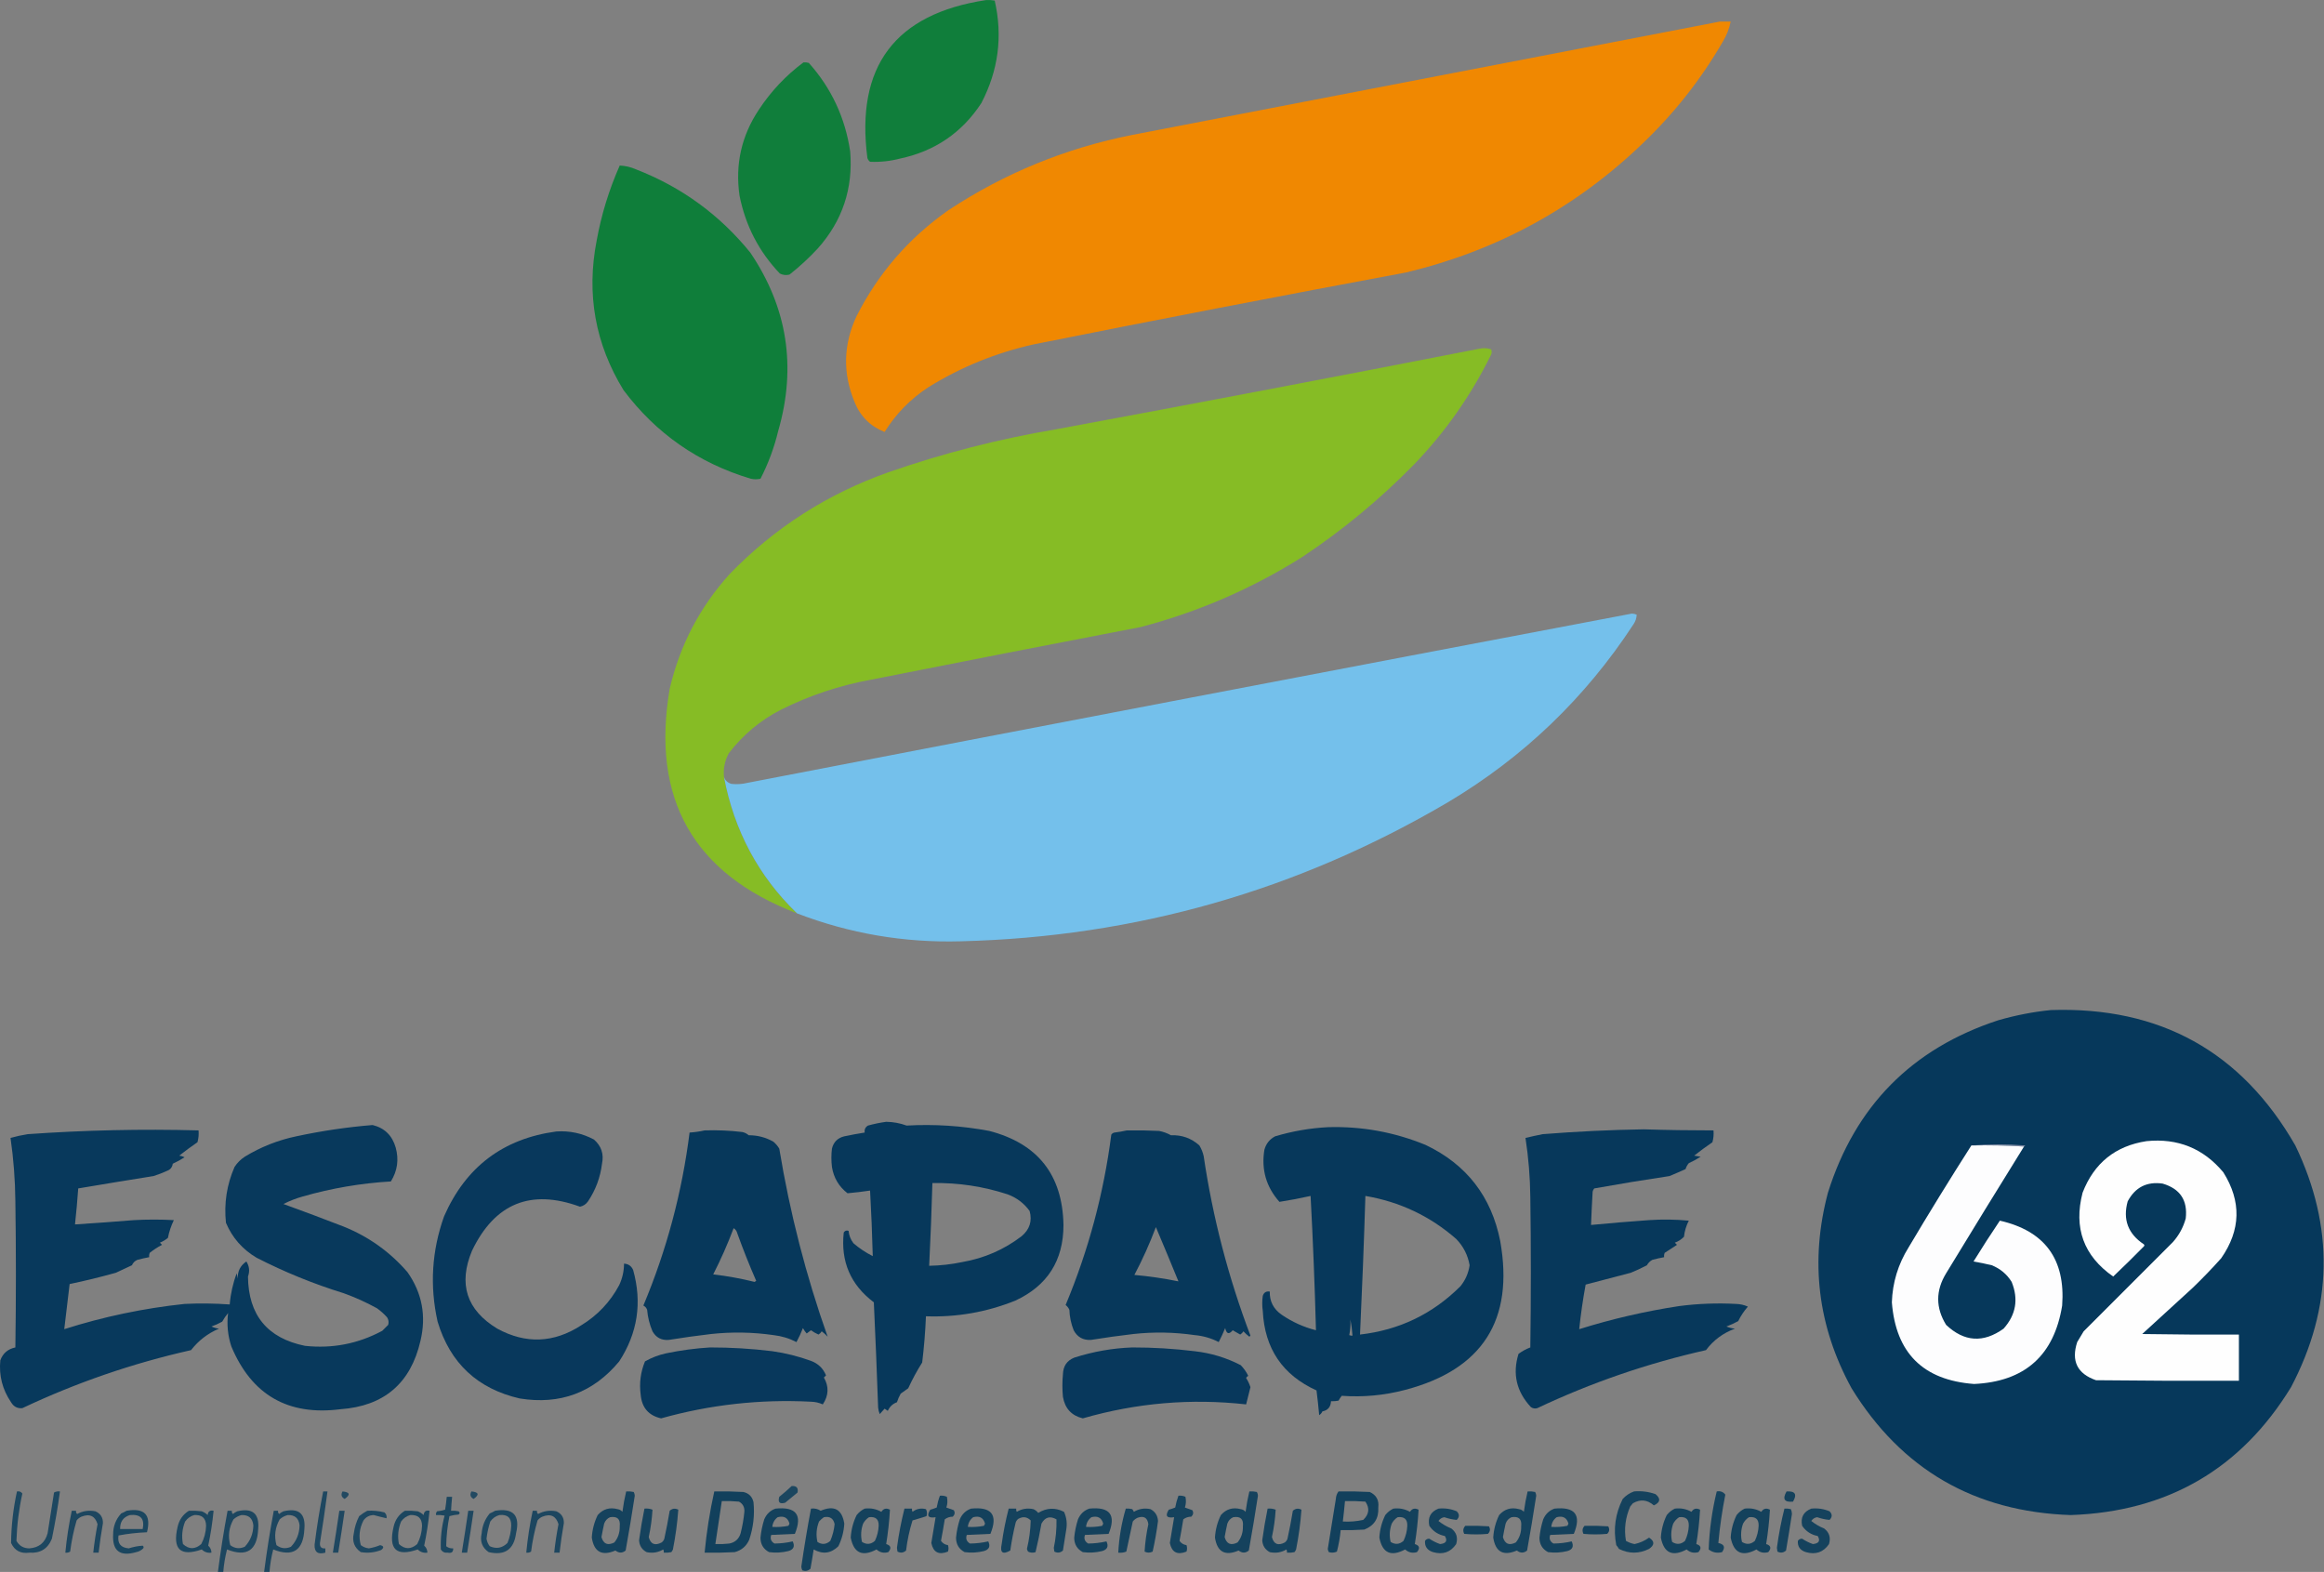 <svg xmlns="http://www.w3.org/2000/svg" xmlns:xlink="http://www.w3.org/1999/xlink" version="1.1" width="2163" height="1463" style="shape-rendering:geometricPrecision; text-rendering:geometricPrecision; image-rendering:optimizeQuality; fill-rule:evenodd; clip-rule:evenodd"><rect width="100%" height="100%" fill="#808080" stroke="none"/><rect id="backgroundrect" width="100%" height="100%" x="0" y="0" fill="none" stroke="none" style="" class=""/>

































































<g class="currentLayer" style=""><title>Layer 1</title><g id="svg_1" class=""><path style="opacity:0.984" fill="#0f7e3a" d="M917.801,0.061 C920.491,-0.103 923.151,0.064 925.801,0.561 C933.391,33.765 929.221,65.599 913.301,96.061 C895.301,123.495 870.141,140.662 837.801,147.561 C828.601,149.972 819.263,150.972 809.801,150.561 C808.6,149.658 807.766,148.492 807.301,147.061 C796.214,61.864 833.051,12.864 917.801,0.061 z" id="svg_2"/></g><g id="svg_3" class=""><path style="opacity:0.993" fill="#f08800" d="M1600.801,20.061 C1604.131,20.061 1607.471,20.061 1610.801,20.061 C1609.441,26.795 1606.941,33.128 1603.301,39.061 C1583.041,74.008 1558.211,105.508 1528.801,133.561 C1466.641,193.32 1393.311,233.32 1308.801,253.561 C1192.991,275.124 1077.321,297.457 961.801,320.561 C926.791,328.408 894.121,341.741 863.801,360.561 C847.231,371.461 833.731,385.295 823.301,402.061 C809.981,396.741 800.647,387.407 795.301,374.061 C784.201,347.199 784.868,320.532 797.301,294.061 C817.564,254.128 846.061,221.295 882.801,195.561 C935.051,161.132 992.051,137.799 1053.801,125.561 C1236.271,90.432 1418.611,55.265 1600.801,20.061 z" id="svg_4"/></g><g id="svg_5" class=""><path style="opacity:0.984" fill="#0f7e3a" d="M747.801,58.061 C749.5,57.901 751.167,58.067 752.801,58.561 C773.83,82.125 786.663,109.625 791.301,141.061 C794.076,175.403 784.076,205.403 761.301,231.061 C753.069,239.963 744.235,248.13 734.801,255.561 C731.667,256.351 728.667,256.018 725.801,254.561 C706.335,234.133 693.835,209.967 688.301,182.061 C684.099,153.066 690.099,126.399 706.301,102.061 C717.579,84.951 731.412,70.284 747.801,58.061 z" id="svg_6"/></g><g id="svg_7" class=""><path style="opacity:0.99" fill="#0f7e3a" d="M576.801,154.061 C581.999,154.292 586.999,155.458 591.801,157.561 C634.205,174.003 669.705,199.836 698.301,235.061 C732.841,286.156 741.507,341.489 724.301,401.061 C720.562,416.617 715.062,431.45 707.801,445.561 C704.801,446.228 701.801,446.228 698.801,445.561 C650.105,430.988 610.605,403.488 580.301,363.061 C553.981,320.112 545.647,273.779 555.301,224.061 C559.697,199.793 566.864,176.46 576.801,154.061 z" id="svg_8"/></g><g id="svg_9" class=""><path style="opacity:1" fill="#86bc25" d="M673.801,723.061 C683.349,773.201 706.016,815.531 741.801,850.061 C645.311,813.111 605.811,743.441 623.301,641.061 C632.778,600.435 651.445,564.768 679.301,534.061 C720.945,491.136 770.112,459.636 826.801,439.561 C877.651,421.848 929.651,408.515 982.801,399.561 C1114.251,375.207 1245.591,350.207 1376.801,324.561 C1380.511,323.736 1384.181,323.902 1387.801,325.061 C1388.681,327.041 1388.521,329.041 1387.301,331.061 C1368.801,368.406 1345.131,402.073 1316.301,432.061 C1284.381,464.667 1249.551,493.5 1211.801,518.561 C1165.211,547.852 1115.211,569.518 1061.801,583.561 C978.091,599.636 894.431,615.969 810.801,632.561 C781.444,637.901 753.444,647.231 726.801,660.561 C707.612,670.411 691.446,683.911 678.301,701.061 C674.584,707.931 673.084,715.261 673.801,723.061 z" id="svg_10"/></g><g id="svg_11" class=""><path style="opacity:0.994" fill="#74c0eb" d="M741.801,850.061 C706.016,815.531 683.349,773.201 673.801,723.061 C674.978,726.401 677.312,728.571 680.801,729.561 C685.846,730.111 690.846,729.781 695.801,728.561 C970.011,675.641 1244.341,623.137 1518.801,571.061 C1520.401,571.112 1521.901,571.445 1523.301,572.061 C1523.211,575.263 1522.211,578.263 1520.301,581.061 C1475.481,649.551 1417.981,704.721 1347.801,746.561 C1207.961,828.831 1056.801,872.001 894.301,876.061 C841.581,877.561 790.752,868.891 741.801,850.061 z" id="svg_12"/></g><g id="svg_13" class=""><path style="opacity:0.995" fill="#06385b" d="M1908.801,940.061 C2010.291,936.701 2086.131,978.701 2136.301,1066.061 C2172.731,1141.711 2171.391,1216.711 2132.301,1291.061 C2085.651,1367.251 2017.311,1406.911 1927.301,1410.061 C1837.891,1407.041 1769.891,1367.711 1723.301,1292.061 C1691.731,1234.361 1684.401,1173.701 1701.301,1110.061 C1726.641,1029.391 1779.471,975.891 1859.801,949.561 C1875.991,944.891 1892.321,941.721 1908.801,940.061 z" id="svg_14"/></g><g id="svg_15" class=""><path style="opacity:0.982" fill="#06375b" d="M824.801,1044.061 C831.331,1044.151 837.671,1045.321 843.801,1047.561 C869.671,1046.101 895.341,1047.771 920.801,1052.561 C965.921,1064.321 988.921,1093.481 989.801,1140.061 C989.811,1173.211 974.811,1196.711 944.801,1210.561 C918.181,1221.221 890.511,1226.051 861.801,1225.061 C861.201,1239.461 860.031,1253.801 858.301,1268.061 C853.461,1275.741 849.121,1283.741 845.301,1292.061 C842.971,1293.731 840.631,1295.391 838.301,1297.061 C836.861,1299.611 835.691,1302.281 834.801,1305.061 C830.901,1306.481 828.061,1309.141 826.301,1313.061 C825.301,1312.391 824.301,1311.731 823.301,1311.061 C821.791,1312.771 820.291,1314.431 818.801,1316.061 C817.993,1314.141 817.493,1312.141 817.301,1310.061 C816.158,1277.381 814.824,1244.711 813.301,1212.061 C791.666,1195.781 782.333,1174.111 785.301,1147.061 C786.434,1145.351 787.934,1144.851 789.801,1145.561 C790.206,1149.811 791.706,1153.641 794.301,1157.061 C799.785,1161.801 805.785,1165.801 812.301,1169.061 C811.77,1148.731 810.936,1128.401 809.801,1108.061 C802.776,1109.101 795.776,1109.941 788.801,1110.561 C780.791,1104.391 775.958,1096.221 774.301,1086.061 C773.634,1080.391 773.634,1074.731 774.301,1069.061 C775.801,1062.891 779.634,1059.061 785.801,1057.561 C792.115,1056.231 798.448,1055.061 804.801,1054.061 C804.382,1051.241 805.382,1049.071 807.801,1047.561 C813.525,1045.991 819.191,1044.831 824.801,1044.061 zM867.801,1101.061 C891.741,1100.641 915.071,1104.141 937.801,1111.561 C946.241,1114.691 953.071,1119.851 958.301,1127.061 C960.851,1136.421 958.351,1144.251 950.801,1150.561 C934.501,1163.001 916.161,1171.001 895.801,1174.561 C885.581,1176.711 875.241,1177.881 864.801,1178.061 C866.081,1152.411 867.081,1126.741 867.801,1101.061 z" id="svg_16"/></g><g id="svg_17" class=""><path style="opacity:0.98" fill="#06375b" d="M346.801,1047.061 C357.887,1049.781 365.054,1056.781 368.301,1068.061 C371.38,1079.251 369.88,1089.751 363.801,1099.561 C335.952,1101.201 308.618,1105.871 281.801,1113.561 C275.531,1115.311 269.531,1117.651 263.801,1120.561 C282.512,1127.351 301.178,1134.351 319.801,1141.561 C343.144,1150.971 362.978,1165.131 379.301,1184.061 C392.901,1203.481 396.901,1224.811 391.301,1248.061 C382.194,1287.491 357.361,1308.661 316.801,1311.561 C268.043,1317.781 234.209,1298.281 215.301,1253.061 C211.983,1242.931 210.983,1232.591 212.301,1222.061 C210.221,1224.551 208.387,1227.221 206.801,1230.061 C203.586,1231.831 200.253,1233.331 196.801,1234.561 C199.016,1235.601 201.349,1236.271 203.801,1236.561 C193.375,1240.991 184.708,1247.661 177.801,1256.561 C123.441,1268.791 71.108,1286.791 20.801,1310.561 C16.221,1311.021 12.721,1309.181 10.301,1305.061 C2.259,1293.271 -1.075,1280.271 0.301,1266.061 C2.673,1259.521 7.34,1255.521 14.301,1254.061 C14.968,1208.731 14.968,1163.391 14.301,1118.061 C14.126,1098.281 12.626,1078.611 9.801,1059.061 C15.048,1057.581 20.381,1056.421 25.801,1055.561 C78.747,1051.811 131.747,1050.641 184.801,1052.061 C185.124,1055.791 184.79,1059.451 183.801,1063.061 C177.994,1067.031 172.327,1071.201 166.801,1075.561 C168.557,1075.761 170.223,1076.261 171.801,1077.061 C168.294,1079.311 164.628,1081.311 160.801,1083.061 C160.343,1086.251 158.677,1088.421 155.801,1089.561 C151.578,1091.501 147.245,1093.171 142.801,1094.561 C119.433,1098.291 96.1,1102.121 72.801,1106.061 C72.016,1117.301 71.016,1128.471 69.801,1139.561 C88.116,1138.401 106.449,1137.061 124.801,1135.561 C137.134,1134.891 149.468,1134.891 161.801,1135.561 C159.252,1140.821 157.418,1146.321 156.301,1152.061 C154.05,1153.941 151.55,1155.441 148.801,1156.561 C149.468,1157.231 150.134,1157.891 150.801,1158.561 C146.712,1160.691 142.878,1163.191 139.301,1166.061 C138.811,1167.351 138.644,1168.691 138.801,1170.061 C135.113,1170.731 131.446,1171.571 127.801,1172.561 C125.468,1173.561 123.801,1175.231 122.801,1177.561 C117.801,1179.891 112.801,1182.231 107.801,1184.561 C93.564,1188.541 79.231,1192.041 64.801,1195.061 C63.135,1209.061 61.468,1223.061 59.801,1237.061 C96.324,1225.431 133.657,1217.601 171.801,1213.561 C185.815,1212.881 199.815,1213.051 213.801,1214.061 C214.637,1204.041 216.804,1194.371 220.301,1185.061 C220.634,1186.731 220.968,1188.391 221.301,1190.061 C221.008,1183.201 223.674,1177.871 229.301,1174.061 C232.088,1178.461 232.588,1183.121 230.801,1188.061 C231.163,1223.911 248.83,1245.411 283.801,1252.561 C309.32,1255.321 333.32,1250.661 355.801,1238.561 C357.634,1236.731 359.468,1234.891 361.301,1233.061 C362.007,1230.591 361.674,1228.261 360.301,1226.061 C357.432,1222.861 354.266,1220.021 350.801,1217.561 C340.824,1212.071 330.49,1207.401 319.801,1203.561 C291.803,1194.901 264.803,1183.901 238.801,1170.561 C225.696,1162.791 216.196,1151.961 210.301,1138.061 C208.395,1119.961 211.062,1102.631 218.301,1086.061 C220.801,1082.231 223.968,1079.061 227.801,1076.561 C242.649,1067.481 258.649,1061.141 275.801,1057.561 C299.383,1052.491 323.049,1048.991 346.801,1047.061 z" id="svg_18"/></g><g id="svg_19" class=""><path style="opacity:0.981" fill="#06375b" d="M1235.801,1049.061 C1267.331,1048.111 1297.671,1053.611 1326.801,1065.561 C1364.861,1083.641 1388.031,1113.481 1396.301,1155.061 C1409.331,1228.501 1379.831,1274.671 1307.801,1293.561 C1288.391,1298.671 1268.721,1300.511 1248.801,1299.061 C1247.681,1300.471 1246.681,1301.971 1245.801,1303.561 C1243.491,1304.061 1241.161,1304.221 1238.801,1304.061 C1238.551,1309.441 1235.891,1312.611 1230.801,1313.561 C1230.141,1315.051 1229.141,1316.211 1227.801,1317.061 C1227.111,1309.371 1226.281,1301.701 1225.301,1294.061 C1193.691,1279.741 1177.021,1255.071 1175.301,1220.061 C1174.631,1215.391 1174.631,1210.731 1175.301,1206.061 C1176.331,1202.871 1178.491,1201.531 1181.801,1202.061 C1181.581,1211.111 1185.241,1218.281 1192.801,1223.561 C1202.611,1230.301 1213.271,1235.131 1224.801,1238.061 C1223.691,1196.371 1222.021,1154.701 1219.801,1113.061 C1210.141,1115.231 1200.471,1117.061 1190.801,1118.561 C1178.451,1104.681 1173.791,1088.521 1176.801,1070.061 C1178.361,1064.411 1181.701,1060.241 1186.801,1057.561 C1202.931,1052.761 1219.271,1049.931 1235.801,1049.061 zM1270.801,1113.061 C1302.811,1118.481 1330.981,1131.821 1355.301,1153.061 C1361.971,1159.911 1366.141,1168.071 1367.801,1177.561 C1366.731,1184.861 1363.901,1191.361 1359.301,1197.061 C1333.471,1222.891 1302.301,1237.891 1265.801,1242.061 C1267.811,1199.061 1269.481,1156.061 1270.801,1113.061 zM1256.801,1228.061 C1257.791,1232.881 1258.451,1237.881 1258.801,1243.061 C1257.751,1243.211 1256.751,1243.041 1255.801,1242.561 C1256.771,1237.821 1257.101,1232.991 1256.801,1228.061 z" id="svg_20"/></g><g id="svg_21" class=""><path style="opacity:0.981" fill="#06375b" d="M1529.801,1051.061 C1551.461,1051.741 1573.131,1052.071 1594.801,1052.061 C1595.121,1055.791 1594.791,1059.451 1593.801,1063.061 C1587.991,1067.031 1582.331,1071.201 1576.801,1075.561 C1578.801,1075.891 1580.801,1076.231 1582.801,1076.561 C1579.291,1078.811 1575.631,1080.811 1571.801,1082.561 C1570.431,1084.161 1569.431,1085.991 1568.801,1088.061 C1563.841,1090.321 1558.841,1092.491 1553.801,1094.561 C1530.401,1098.071 1507.061,1101.901 1483.801,1106.061 C1483.051,1106.941 1482.551,1107.941 1482.301,1109.061 C1481.711,1119.391 1481.211,1129.731 1480.801,1140.061 C1498.771,1138.341 1516.771,1136.841 1534.801,1135.561 C1547.151,1134.731 1559.481,1134.891 1571.801,1136.061 C1569.391,1140.791 1567.891,1145.791 1567.301,1151.061 C1564.891,1153.521 1562.061,1155.351 1558.801,1156.561 C1559.471,1157.231 1560.131,1157.891 1560.801,1158.561 C1556.971,1161.061 1553.131,1163.561 1549.301,1166.061 C1548.811,1167.351 1548.641,1168.691 1548.801,1170.061 C1545.111,1170.731 1541.451,1171.571 1537.801,1172.561 C1535.691,1173.751 1534.031,1175.421 1532.801,1177.561 C1527.921,1180.171 1522.921,1182.501 1517.801,1184.561 C1503.801,1188.231 1489.801,1191.891 1475.801,1195.561 C1473.271,1209.271 1471.271,1223.101 1469.801,1237.061 C1500.231,1227.541 1531.231,1220.371 1562.801,1215.561 C1580.401,1213.271 1598.071,1212.601 1615.801,1213.561 C1619.671,1213.671 1623.341,1214.501 1626.801,1216.061 C1623.181,1220.171 1620.181,1224.671 1617.801,1229.561 C1614.251,1231.501 1610.591,1233.171 1606.801,1234.561 C1609.341,1235.651 1612.011,1236.321 1614.801,1236.561 C1603.781,1240.591 1594.781,1247.261 1587.801,1256.561 C1533.441,1268.791 1481.111,1286.791 1430.801,1310.561 C1428.661,1311.191 1426.661,1310.861 1424.801,1309.561 C1411.411,1295.161 1407.571,1278.661 1413.301,1260.061 C1416.681,1257.541 1420.341,1255.541 1424.301,1254.061 C1424.971,1207.391 1424.971,1160.731 1424.301,1114.061 C1424.101,1095.601 1422.601,1077.271 1419.801,1059.061 C1425.101,1057.791 1430.431,1056.631 1435.801,1055.561 C1467.251,1053.061 1498.581,1051.561 1529.801,1051.061 z" id="svg_22"/></g><g id="svg_23" class=""><path style="opacity:0.984" fill="#06375b" d="M655.801,1052.061 C667.522,1051.671 679.188,1052.171 690.801,1053.561 C693.08,1054.031 695.08,1055.031 696.801,1056.561 C705.008,1056.531 712.675,1058.531 719.801,1062.561 C722.01,1064.431 723.843,1066.601 725.301,1069.061 C735.161,1128.841 750.161,1187.171 770.301,1244.061 C768.617,1242.211 766.784,1240.541 764.801,1239.061 C764.02,1240.301 763.02,1241.301 761.801,1242.061 C759.305,1240.981 756.971,1239.651 754.801,1238.061 C753.468,1239.061 752.134,1240.061 750.801,1241.061 C749.44,1239.531 748.273,1237.861 747.301,1236.061 C745.558,1240.541 743.558,1244.881 741.301,1249.061 C734.613,1245.591 727.446,1243.431 719.801,1242.561 C700.507,1239.801 681.173,1239.471 661.801,1241.561 C648.591,1243.111 635.424,1244.951 622.301,1247.061 C615.568,1247.531 610.568,1244.861 607.301,1239.061 C604.57,1232.691 602.903,1226.021 602.301,1219.061 C601.664,1217.261 600.498,1215.921 598.801,1215.061 C620.477,1163.351 634.811,1109.691 641.801,1054.061 C646.654,1053.751 651.321,1053.081 655.801,1052.061 zM682.801,1143.061 C684.585,1144.131 685.752,1145.801 686.301,1148.061 C691.645,1162.931 697.478,1177.591 703.801,1192.061 C703.301,1192.391 702.801,1192.731 702.301,1193.061 C689.617,1189.921 676.784,1187.581 663.801,1186.061 C670.971,1172.061 677.304,1157.721 682.801,1143.061 z" id="svg_24"/></g><g id="svg_25" class=""><path style="opacity:0.984" fill="#06375b" d="M1048.801,1052.061 C1058.811,1051.891 1068.811,1052.061 1078.801,1052.561 C1082.691,1053.301 1086.351,1054.631 1089.801,1056.561 C1099.981,1056.171 1108.811,1059.341 1116.301,1066.061 C1118.191,1069.181 1119.531,1072.511 1120.301,1076.061 C1128.781,1133.331 1143.281,1188.991 1163.801,1243.061 C1163.471,1243.391 1163.131,1243.731 1162.801,1244.061 C1160.821,1242.581 1158.981,1240.911 1157.301,1239.061 C1156.521,1240.291 1155.521,1241.291 1154.301,1242.061 C1151.981,1240.731 1149.651,1239.401 1147.301,1238.061 C1143.891,1242.211 1141.561,1241.551 1140.301,1236.061 C1138.501,1240.441 1136.501,1244.781 1134.301,1249.061 C1127.311,1245.431 1119.811,1243.271 1111.801,1242.561 C1092.841,1239.821 1073.841,1239.481 1054.801,1241.561 C1041.591,1243.111 1028.421,1244.951 1015.301,1247.061 C1008.041,1247.431 1002.701,1244.431 999.301,1238.061 C996.861,1231.961 995.531,1225.631 995.301,1219.061 C994.491,1217.251 993.321,1215.751 991.801,1214.561 C1013.071,1163.641 1027.241,1110.811 1034.301,1056.061 C1034.971,1054.981 1035.971,1054.311 1037.301,1054.061 C1041.311,1053.571 1045.141,1052.901 1048.801,1052.061 zM1075.801,1142.061 C1082.881,1158.771 1089.881,1175.601 1096.801,1192.561 C1083.321,1189.811 1069.651,1187.811 1055.801,1186.561 C1063.431,1172.131 1070.101,1157.301 1075.801,1142.061 z" id="svg_26"/></g><g id="svg_27" class=""><path style="opacity:0.977" fill="#06375b" d="M517.801,1053.061 C530.218,1052.231 541.884,1054.731 552.801,1060.561 C559.689,1066.561 562.189,1074.061 560.301,1083.061 C558.72,1095.811 554.387,1107.471 547.301,1118.061 C545.456,1120.741 542.956,1122.411 539.801,1123.061 C493.961,1106.291 460.461,1119.951 439.301,1164.061 C426.369,1195.021 434.202,1219.181 462.801,1236.561 C489.341,1251.001 515.341,1250.001 540.801,1233.561 C556.068,1224.291 567.901,1211.791 576.301,1196.061 C579.268,1189.721 580.768,1183.061 580.801,1176.061 C584.863,1176.281 587.696,1178.281 589.301,1182.061 C597.758,1212.401 593.424,1240.741 576.301,1267.061 C552.189,1296.101 521.356,1307.601 483.801,1301.561 C444.47,1292.561 418.97,1268.731 407.301,1230.061 C399.85,1196.821 401.85,1164.151 413.301,1132.061 C433.459,1086.041 468.292,1059.711 517.801,1053.061 z" id="svg_28"/></g><g id="svg_29" class=""><path style="opacity:1" fill="#fefefe" d="M1997.801,1062.061 C2026.921,1059.151 2050.761,1068.811 2069.301,1091.061 C2086.281,1118.091 2085.611,1144.761 2067.301,1171.061 C2058.831,1180.531 2050.001,1189.701 2040.801,1198.561 C2025.131,1212.891 2009.471,1227.231 1993.801,1241.561 C2023.801,1242.061 2053.801,1242.231 2083.801,1242.061 C2083.801,1256.391 2083.801,1270.731 2083.801,1285.061 C2039.471,1285.231 1995.131,1285.061 1950.801,1284.561 C1933.371,1278.531 1927.541,1266.701 1933.301,1249.061 C1935.301,1245.731 1937.301,1242.391 1939.301,1239.061 C1966.911,1211.451 1994.581,1183.781 2022.301,1156.061 C2028.011,1149.681 2032.011,1142.351 2034.301,1134.061 C2036.281,1117.191 2029.111,1106.361 2012.801,1101.561 C1998.111,1099.491 1987.281,1104.991 1980.301,1118.061 C1975.591,1134.941 1980.591,1148.271 1995.301,1158.061 C1995.971,1158.731 1995.971,1159.391 1995.301,1160.061 C1985.951,1169.571 1976.451,1178.911 1966.801,1188.061 C1939.321,1168.871 1929.821,1142.871 1938.301,1110.061 C1948.951,1082.511 1968.781,1066.511 1997.801,1062.061 z" id="svg_30"/></g><g id="svg_31" class=""><path style="opacity:1" fill="#7d88a2" d="M1834.801,1066.061 C1851.301,1064.731 1867.971,1064.731 1884.801,1066.061 C1884.681,1066.671 1884.341,1067.001 1883.801,1067.061 C1867.641,1066.061 1851.311,1065.731 1834.801,1066.061 z" id="svg_32"/></g><g id="svg_33" class=""><path style="opacity:1" fill="#fdfdfe" d="M1834.801,1066.061 C1851.311,1065.731 1867.641,1066.061 1883.801,1067.061 C1859.461,1106.241 1835.301,1145.581 1811.301,1185.061 C1801.471,1201.151 1801.471,1217.151 1811.301,1233.061 C1828.111,1248.931 1845.941,1250.091 1864.801,1236.561 C1876.311,1223.661 1878.811,1209.161 1872.301,1193.061 C1867.871,1185.911 1861.701,1180.751 1853.801,1177.561 C1848.171,1176.201 1842.501,1175.031 1836.801,1174.061 C1844.731,1161.191 1852.901,1148.531 1861.301,1136.061 C1903.141,1145.601 1922.481,1171.941 1919.301,1215.061 C1911.791,1261.571 1884.451,1285.901 1837.301,1288.061 C1789.961,1284.561 1764.461,1259.221 1760.801,1212.061 C1761.411,1193.721 1766.581,1176.721 1776.301,1161.061 C1795.321,1128.991 1814.821,1097.331 1834.801,1066.061 z" id="svg_34"/></g><g id="svg_35" class=""><path style="opacity:0.977" fill="#06375b" d="M660.801,1254.061 C680.207,1254.031 699.54,1255.201 718.801,1257.561 C731.125,1259.311 743.125,1262.311 754.801,1266.561 C761.489,1269.051 766.156,1273.551 768.801,1280.061 C768.134,1280.731 767.468,1281.391 766.801,1282.061 C771.649,1290.451 771.315,1298.781 765.801,1307.061 C762.327,1305.501 758.661,1304.661 754.801,1304.561 C707.444,1302.131 660.944,1307.291 615.301,1320.061 C603.706,1317.451 597.372,1310.121 596.301,1298.061 C594.871,1287.351 596.204,1277.021 600.301,1267.061 C606.408,1263.591 612.908,1261.091 619.801,1259.561 C633.485,1256.731 647.152,1254.891 660.801,1254.061 z" id="svg_36"/></g><g id="svg_37" class=""><path style="opacity:0.977" fill="#06375b" d="M1053.801,1254.061 C1073.211,1254.031 1092.541,1255.201 1111.801,1257.561 C1126.981,1259.271 1141.321,1263.601 1154.801,1270.561 C1157.671,1273.521 1160.011,1276.851 1161.801,1280.561 C1160.871,1280.951 1160.211,1281.611 1159.801,1282.561 C1161.531,1285.191 1162.861,1288.021 1163.801,1291.061 C1162.461,1296.411 1161.131,1301.751 1159.801,1307.061 C1108.441,1301.331 1057.781,1305.661 1007.801,1320.061 C997.331,1317.521 991.171,1310.851 989.301,1300.061 C988.631,1293.061 988.631,1286.061 989.301,1279.061 C989.491,1271.491 992.991,1266.321 999.801,1263.561 C1017.501,1257.891 1035.501,1254.721 1053.801,1254.061 z" id="svg_38"/></g><g id="svg_39" class=""><path style="opacity:0.845" fill="#093b59" d="M736.801,1383.061 C741.301,1382.721 743.134,1384.721 742.301,1389.061 C738.468,1392.231 734.634,1395.391 730.801,1398.561 C725.634,1400.061 723.801,1398.231 725.301,1393.061 C729.327,1389.861 733.16,1386.531 736.801,1383.061 z" id="svg_40"/></g><g id="svg_41" class=""><path style="opacity:0.829" fill="#093b59" d="M15.801,1388.061 C17.966,1387.681 19.633,1388.341 20.801,1390.061 C17.608,1404.581 15.774,1419.241 15.301,1434.061 C17.886,1438.691 21.886,1441.021 27.301,1441.061 C36.271,1440.421 41.938,1435.761 44.301,1427.061 C46.301,1414.391 48.301,1401.731 50.301,1389.061 C52,1388.151 53.834,1387.821 55.801,1388.061 C53.813,1402.811 51.313,1417.471 48.301,1432.061 C44.51,1441.461 37.51,1445.791 27.301,1445.061 C19.32,1446.191 13.654,1443.191 10.301,1436.061 C10.501,1419.861 12.334,1403.861 15.801,1388.061 z" id="svg_42"/></g><g id="svg_43" class=""><path style="opacity:0.824" fill="#093b59" d="M300.801,1388.061 C302.134,1388.061 303.468,1388.061 304.801,1388.061 C302.687,1404.081 300.353,1420.081 297.801,1436.061 C297.5,1439.741 299.167,1441.401 302.801,1441.061 C302.801,1442.391 302.801,1443.731 302.801,1445.061 C295.825,1447.001 292.492,1444.501 292.801,1437.561 C294.88,1420.921 297.547,1404.421 300.801,1388.061 z" id="svg_44"/></g><g id="svg_45" class=""><path style="opacity:0.791" fill="#093b59" d="M318.801,1388.061 C325.666,1388.781 326.332,1391.111 320.801,1395.061 C317.753,1393.441 317.086,1391.101 318.801,1388.061 z" id="svg_46"/></g><g id="svg_47" class=""><path style="opacity:0.791" fill="#093b59" d="M438.801,1388.061 C445.666,1388.781 446.332,1391.111 440.801,1395.061 C437.753,1393.441 437.086,1391.101 438.801,1388.061 z" id="svg_48"/></g><g id="svg_49" class=""><path style="opacity:0.902" fill="#093b59" d="M582.801,1388.061 C585.158,1387.901 587.491,1388.061 589.801,1388.561 C590.398,1389.621 590.731,1390.791 590.801,1392.061 C588.183,1409.101 585.35,1426.101 582.301,1443.061 C579.212,1445.601 576.045,1445.601 572.801,1443.061 C560.219,1448.441 552.886,1444.441 550.801,1431.061 C551.23,1423.681 553.063,1416.681 556.301,1410.061 C561.269,1404.441 567.436,1402.611 574.801,1404.561 C576.63,1404.831 578.13,1405.671 579.301,1407.061 C580.145,1400.641 581.312,1394.311 582.801,1388.061 zM567.801,1412.061 C574.545,1410.971 577.545,1413.801 576.801,1420.561 C576.967,1426.251 575.3,1431.251 571.801,1435.561 C565.636,1438.671 561.636,1437.001 559.801,1430.561 C560.541,1426.381 561.375,1422.211 562.301,1418.061 C563.322,1415.211 565.155,1413.211 567.801,1412.061 z" id="svg_50"/></g><g id="svg_51" class=""><path style="opacity:0.918" fill="#093b59" d="M664.801,1388.061 C673.807,1387.891 682.807,1388.061 691.801,1388.561 C696.968,1389.731 700.134,1392.891 701.301,1398.061 C702.476,1410.011 701.143,1421.681 697.301,1433.061 C694.642,1439.051 690.142,1442.891 683.801,1444.561 C674.474,1445.061 665.14,1445.231 655.801,1445.061 C657.617,1425.831 660.617,1406.831 664.801,1388.061 zM671.801,1397.061 C677.145,1396.891 682.478,1397.061 687.801,1397.561 C691.435,1399.591 693.101,1402.751 692.801,1407.061 C692.145,1413.821 690.979,1420.481 689.301,1427.061 C687.699,1432.331 684.199,1435.501 678.801,1436.561 C674.48,1437.061 670.147,1437.231 665.801,1437.061 C667.801,1423.731 669.801,1410.391 671.801,1397.061 z" id="svg_52"/></g><g id="svg_53" class=""><path style="opacity:0.902" fill="#093b59" d="M1162.801,1388.061 C1165.161,1387.901 1167.491,1388.061 1169.801,1388.561 C1170.401,1389.621 1170.731,1390.791 1170.801,1392.061 C1168.181,1409.101 1165.351,1426.101 1162.301,1443.061 C1159.211,1445.601 1156.041,1445.601 1152.801,1443.061 C1140.221,1448.441 1132.891,1444.441 1130.801,1431.061 C1131.231,1423.681 1133.061,1416.681 1136.301,1410.061 C1141.271,1404.441 1147.441,1402.611 1154.801,1404.561 C1156.631,1404.831 1158.131,1405.671 1159.301,1407.061 C1160.141,1400.641 1161.311,1394.311 1162.801,1388.061 zM1147.801,1412.061 C1154.541,1410.971 1157.541,1413.801 1156.801,1420.561 C1156.971,1426.251 1155.301,1431.251 1151.801,1435.561 C1145.641,1438.671 1141.641,1437.001 1139.801,1430.561 C1140.541,1426.381 1141.371,1422.211 1142.301,1418.061 C1143.321,1415.211 1145.151,1413.211 1147.801,1412.061 z" id="svg_54"/></g><g id="svg_55" class=""><path style="opacity:0.921" fill="#093b59" d="M1245.801,1388.061 C1255.471,1387.891 1265.141,1388.061 1274.801,1388.561 C1280.961,1391.371 1283.631,1396.201 1282.801,1403.061 C1283.371,1413.111 1279.031,1419.941 1269.801,1423.561 C1262.471,1424.061 1255.141,1424.231 1247.801,1424.061 C1247.171,1430.841 1246.001,1437.511 1244.301,1444.061 C1241.901,1445.161 1239.401,1445.331 1236.801,1444.561 C1236.221,1443.671 1235.891,1442.671 1235.801,1441.561 C1238.301,1426.061 1240.801,1410.561 1243.301,1395.061 C1243.451,1392.411 1244.291,1390.081 1245.801,1388.061 zM1251.801,1397.061 C1258.141,1396.891 1264.481,1397.061 1270.801,1397.561 C1274.951,1403.661 1274.291,1409.331 1268.801,1414.561 C1262.561,1415.931 1256.231,1416.431 1249.801,1416.061 C1250.581,1409.741 1251.241,1403.411 1251.801,1397.061 z" id="svg_56"/></g><g id="svg_57" class=""><path style="opacity:0.902" fill="#093b59" d="M1421.801,1388.061 C1424.161,1387.901 1426.491,1388.061 1428.801,1388.561 C1429.401,1389.621 1429.731,1390.791 1429.801,1392.061 C1427.181,1409.101 1424.351,1426.101 1421.301,1443.061 C1418.211,1445.601 1415.041,1445.601 1411.801,1443.061 C1399.221,1448.441 1391.891,1444.441 1389.801,1431.061 C1390.231,1423.681 1392.061,1416.681 1395.301,1410.061 C1400.271,1404.441 1406.441,1402.611 1413.801,1404.561 C1415.631,1404.831 1417.131,1405.671 1418.301,1407.061 C1419.141,1400.641 1420.311,1394.311 1421.801,1388.061 zM1406.801,1412.061 C1413.541,1410.971 1416.541,1413.801 1415.801,1420.561 C1415.971,1426.251 1414.301,1431.251 1410.801,1435.561 C1404.641,1438.671 1400.641,1437.001 1398.801,1430.561 C1399.541,1426.381 1400.371,1422.211 1401.301,1418.061 C1402.321,1415.211 1404.151,1413.211 1406.801,1412.061 z" id="svg_58"/></g><g id="svg_59" class=""><path style="opacity:0.899" fill="#093b59" d="M1520.801,1388.061 C1527.691,1387.461 1534.361,1388.291 1540.801,1390.561 C1545.861,1394.751 1545.361,1398.251 1539.301,1401.061 C1533.241,1395.751 1526.741,1395.081 1519.801,1399.061 C1518.971,1400.061 1518.131,1401.061 1517.301,1402.061 C1512.781,1412.371 1511.441,1423.041 1513.301,1434.061 C1515.771,1435.511 1518.441,1436.511 1521.301,1437.061 C1526.231,1436.011 1530.731,1434.011 1534.801,1431.061 C1540.101,1434.411 1540.101,1437.911 1534.801,1441.561 C1525.401,1446.191 1516.071,1446.191 1506.801,1441.561 C1506.091,1440.311 1505.261,1439.141 1504.301,1438.061 C1501.411,1423.061 1503.411,1408.731 1510.301,1395.061 C1513.301,1391.821 1516.801,1389.491 1520.801,1388.061 z" id="svg_60"/></g><g id="svg_61" class=""><path style="opacity:0.897" fill="#093b59" d="M1597.801,1388.061 C1601.221,1387.451 1603.881,1388.451 1605.801,1391.061 C1602.841,1405.971 1600.671,1420.971 1599.301,1436.061 C1604.781,1437.191 1605.951,1440.021 1602.801,1444.561 C1598.151,1445.751 1593.981,1444.921 1590.301,1442.061 C1590.961,1423.791 1593.461,1405.791 1597.801,1388.061 z" id="svg_62"/></g><g id="svg_63" class=""><path style="opacity:0.895" fill="#093b59" d="M1662.801,1388.061 C1670.791,1387.561 1672.791,1390.721 1668.801,1397.561 C1660.721,1398.361 1658.721,1395.201 1662.801,1388.061 z" id="svg_64"/></g><g id="svg_65" class=""><path style="opacity:0.901" fill="#093b59" d="M874.801,1392.061 C877.091,1391.801 879.261,1392.141 881.301,1393.061 C882.051,1396.451 881.891,1399.791 880.801,1403.061 C883.161,1403.831 885.501,1404.661 887.801,1405.561 C888.981,1407.721 888.651,1409.721 886.801,1411.561 C883.931,1411.591 881.431,1412.421 879.301,1414.061 C878.241,1420.761 877.071,1427.431 875.801,1434.061 C877.351,1436.331 879.521,1437.671 882.301,1438.061 C882.971,1440.061 882.971,1442.061 882.301,1444.061 C873.801,1447.471 868.631,1444.801 866.801,1436.061 C868.141,1428.051 869.471,1420.051 870.801,1412.061 C863.891,1413.161 862.221,1410.831 865.801,1405.061 C867.841,1404.521 869.841,1403.851 871.801,1403.061 C872.481,1399.281 873.481,1395.611 874.801,1392.061 z" id="svg_66"/></g><g id="svg_67" class=""><path style="opacity:0.901" fill="#093b59" d="M1096.801,1392.061 C1099.091,1391.801 1101.261,1392.141 1103.301,1393.061 C1104.051,1396.451 1103.891,1399.791 1102.801,1403.061 C1105.161,1403.831 1107.501,1404.661 1109.801,1405.561 C1110.981,1407.721 1110.651,1409.721 1108.801,1411.561 C1105.931,1411.591 1103.431,1412.421 1101.301,1414.061 C1100.241,1420.761 1099.071,1427.431 1097.801,1434.061 C1099.351,1436.331 1101.521,1437.671 1104.301,1438.061 C1104.971,1440.061 1104.971,1442.061 1104.301,1444.061 C1095.801,1447.471 1090.631,1444.801 1088.801,1436.061 C1090.141,1428.051 1091.471,1420.051 1092.801,1412.061 C1085.891,1413.161 1084.221,1410.831 1087.801,1405.061 C1089.841,1404.521 1091.841,1403.851 1093.801,1403.061 C1094.481,1399.281 1095.481,1395.611 1096.801,1392.061 z" id="svg_68"/></g><g id="svg_69" class=""><path style="opacity:0.836" fill="#093b59" d="M415.801,1393.061 C417.468,1393.061 419.134,1393.061 420.801,1393.061 C420.374,1397.381 420.04,1401.721 419.801,1406.061 C422.158,1405.901 424.491,1406.061 426.801,1406.561 C428.134,1407.561 428.134,1408.561 426.801,1409.561 C423.875,1409.781 421.041,1410.281 418.301,1411.061 C416.42,1420.331 415.42,1429.671 415.301,1439.061 C417.198,1440.581 419.365,1441.241 421.801,1441.061 C421.926,1444.451 420.259,1445.791 416.801,1445.061 C413.976,1445.441 411.81,1444.441 410.301,1442.061 C409.877,1431.361 411.044,1420.861 413.801,1410.561 C411.155,1410.061 408.488,1409.901 405.801,1410.061 C405.631,1408.741 405.964,1407.571 406.801,1406.561 C409.396,1406.331 411.896,1405.831 414.301,1405.061 C414.943,1401.071 415.443,1397.071 415.801,1393.061 z" id="svg_70"/></g><g id="svg_71" class=""><path style="opacity:0.899" fill="#093b59" d="M599.801,1404.061 C602.42,1403.791 604.92,1404.121 607.301,1405.061 C606.794,1413.611 605.627,1422.111 603.801,1430.561 C605.519,1437.171 609.519,1438.841 615.801,1435.561 C617.002,1434.661 617.836,1433.491 618.301,1432.061 C620.182,1423.441 621.848,1414.781 623.301,1406.061 C625.719,1403.881 628.385,1403.551 631.301,1405.061 C630.403,1417.451 628.737,1429.791 626.301,1442.061 C625.927,1442.981 625.427,1443.811 624.801,1444.561 C622.491,1445.061 620.158,1445.221 617.801,1445.061 C617.95,1444.011 617.784,1443.011 617.301,1442.061 C612.52,1444.921 607.353,1445.761 601.801,1444.561 C597.463,1442.231 595.129,1438.561 594.801,1433.561 C596.145,1423.651 597.811,1413.821 599.801,1404.061 z" id="svg_72"/></g><g id="svg_73" class=""><path style="opacity:0.903" fill="#093b59" d="M721.801,1404.061 C741.039,1402.111 747.039,1409.941 739.801,1427.561 C732.468,1427.891 725.134,1428.231 717.801,1428.561 C716.616,1432.001 717.616,1434.671 720.801,1436.561 C726.588,1436.511 732.255,1435.841 737.801,1434.561 C739.984,1439.151 738.651,1442.151 733.801,1443.561 C727.87,1445.031 721.87,1445.361 715.801,1444.561 C710.453,1441.701 707.787,1437.201 707.801,1431.061 C708.367,1425.261 709.533,1419.601 711.301,1414.061 C713.407,1409.121 716.907,1405.781 721.801,1404.061 zM723.801,1412.061 C729.611,1410.531 733.278,1412.531 734.801,1418.061 C734.468,1418.731 734.134,1419.391 733.801,1420.061 C728.845,1421.051 723.845,1421.391 718.801,1421.061 C719.201,1417.251 720.868,1414.251 723.801,1412.061 z" id="svg_74"/></g><g id="svg_75" class=""><path style="opacity:0.904" fill="#093b59" d="M754.801,1404.061 C758.108,1403.621 761.108,1404.291 763.801,1406.061 C776.383,1400.681 783.716,1404.681 785.801,1418.061 C785.372,1425.441 783.539,1432.441 780.301,1439.061 C773.422,1445.811 765.755,1446.811 757.301,1442.061 C756.394,1448.081 755.394,1454.081 754.301,1460.061 C752.148,1462.001 749.648,1462.501 746.801,1461.561 C746.204,1460.501 745.871,1459.331 745.801,1458.061 C748.432,1439.971 751.432,1421.971 754.801,1404.061 zM766.801,1412.061 C772.378,1411.001 775.712,1413.171 776.801,1418.561 C776.248,1423.941 774.915,1429.111 772.801,1434.061 C768.99,1437.481 764.99,1437.811 760.801,1435.061 C759.342,1428.601 759.842,1422.271 762.301,1416.061 C763.698,1414.491 765.198,1413.161 766.801,1412.061 z" id="svg_76"/></g><g id="svg_77" class=""><path style="opacity:0.905" fill="#093b59" d="M804.801,1404.061 C810.362,1403.361 815.528,1404.361 820.301,1407.061 C822.241,1403.951 824.907,1403.291 828.301,1405.061 C827.691,1415.761 826.521,1426.431 824.801,1437.061 C829.181,1438.381 829.851,1440.881 826.801,1444.561 C822.592,1445.751 818.925,1444.921 815.801,1442.061 C802.616,1449.121 794.616,1445.451 791.801,1431.061 C792.23,1423.681 794.063,1416.681 797.301,1410.061 C799.415,1407.441 801.915,1405.441 804.801,1404.061 zM808.801,1412.061 C814.999,1411.311 817.999,1413.971 817.801,1420.061 C817.575,1424.971 816.408,1429.631 814.301,1434.061 C810.522,1437.421 806.522,1437.751 802.301,1435.061 C800.959,1429.391 801.293,1423.721 803.301,1418.061 C804.661,1415.541 806.494,1413.541 808.801,1412.061 z" id="svg_78"/></g><g id="svg_79" class=""><path style="opacity:0.897" fill="#093b59" d="M841.801,1404.061 C844.131,1404.061 846.471,1404.061 848.801,1404.061 C848.651,1405.111 848.821,1406.111 849.301,1407.061 C852.981,1404.201 857.151,1403.371 861.801,1404.561 C862.891,1406.621 863.061,1408.791 862.301,1411.061 C858.041,1412.471 853.711,1413.801 849.301,1415.061 C846.441,1424.181 844.441,1433.521 843.301,1443.061 C840.881,1445.241 838.221,1445.571 835.301,1444.061 C835.131,1442.891 834.971,1441.731 834.801,1440.561 C836.441,1428.191 838.781,1416.021 841.801,1404.061 z" id="svg_80"/></g><g id="svg_81" class=""><path style="opacity:0.903" fill="#093b59" d="M903.801,1404.061 C923.041,1402.111 929.041,1409.941 921.801,1427.561 C914.471,1427.891 907.131,1428.231 899.801,1428.561 C898.621,1432.001 899.621,1434.671 902.801,1436.561 C908.591,1436.511 914.251,1435.841 919.801,1434.561 C921.981,1439.151 920.651,1442.151 915.801,1443.561 C909.871,1445.031 903.871,1445.361 897.801,1444.561 C892.451,1441.701 889.791,1437.201 889.801,1431.061 C890.371,1425.261 891.531,1419.601 893.301,1414.061 C895.411,1409.121 898.911,1405.781 903.801,1404.061 zM905.801,1412.061 C911.611,1410.531 915.281,1412.531 916.801,1418.061 C916.471,1418.731 916.131,1419.391 915.801,1420.061 C910.841,1421.051 905.841,1421.391 900.801,1421.061 C901.201,1417.251 902.871,1414.251 905.801,1412.061 z" id="svg_82"/></g><g id="svg_83" class=""><path style="opacity:0.901" fill="#093b59" d="M938.801,1404.061 C941.131,1404.061 943.471,1404.061 945.801,1404.061 C945.651,1405.111 945.821,1406.111 946.301,1407.061 C951.081,1404.201 956.251,1403.361 961.801,1404.561 C963.591,1405.341 965.091,1406.511 966.301,1408.061 C974.161,1403.241 982.161,1402.901 990.301,1407.061 C992.741,1412.471 993.411,1418.131 992.301,1424.061 C991.301,1430.391 990.301,1436.731 989.301,1443.061 C986.881,1445.241 984.221,1445.571 981.301,1444.061 C981.131,1442.891 980.971,1441.731 980.801,1440.561 C982.671,1431.801 983.511,1422.971 983.301,1414.061 C977.291,1410.621 972.621,1411.951 969.301,1418.061 C967.731,1426.991 965.901,1435.821 963.801,1444.561 C961.401,1445.371 959.061,1445.211 956.801,1444.061 C956.371,1443.271 956.041,1442.431 955.801,1441.561 C957.901,1432.821 959.061,1423.981 959.301,1415.061 C955.931,1411.671 952.091,1411.171 947.801,1413.561 C946.601,1414.461 945.771,1415.631 945.301,1417.061 C943.201,1425.641 941.541,1434.301 940.301,1443.061 C933.231,1447.091 930.561,1445.091 932.301,1437.061 C933.831,1425.861 936.001,1414.861 938.801,1404.061 z" id="svg_84"/></g><g id="svg_85" class=""><path style="opacity:0.903" fill="#093b59" d="M1013.801,1404.061 C1033.041,1402.111 1039.041,1409.941 1031.801,1427.561 C1024.471,1427.891 1017.131,1428.231 1009.801,1428.561 C1008.621,1432.001 1009.621,1434.671 1012.801,1436.561 C1018.591,1436.511 1024.251,1435.841 1029.801,1434.561 C1031.981,1439.151 1030.651,1442.151 1025.801,1443.561 C1019.871,1445.031 1013.871,1445.361 1007.801,1444.561 C1002.451,1441.701 999.791,1437.201 999.801,1431.061 C1000.371,1425.261 1001.531,1419.601 1003.301,1414.061 C1005.411,1409.121 1008.911,1405.781 1013.801,1404.061 zM1015.801,1412.061 C1021.611,1410.531 1025.281,1412.531 1026.801,1418.061 C1026.471,1418.731 1026.131,1419.391 1025.801,1420.061 C1020.841,1421.051 1015.841,1421.391 1010.801,1421.061 C1011.201,1417.251 1012.871,1414.251 1015.801,1412.061 z" id="svg_86"/></g><g id="svg_87" class=""><path style="opacity:0.899" fill="#093b59" d="M1047.801,1404.061 C1049.831,1403.901 1051.831,1404.061 1053.801,1404.561 C1054.431,1405.311 1054.931,1406.141 1055.301,1407.061 C1060.081,1404.201 1065.251,1403.361 1070.801,1404.561 C1075.141,1406.891 1077.471,1410.561 1077.801,1415.561 C1076.551,1425.151 1074.881,1434.651 1072.801,1444.061 C1070.271,1445.341 1067.771,1445.341 1065.301,1444.061 C1065.811,1435.511 1066.971,1427.011 1068.801,1418.561 C1067.971,1412.521 1064.631,1410.521 1058.801,1412.561 C1057.011,1413.341 1055.511,1414.511 1054.301,1416.061 C1052.301,1425.411 1050.301,1434.751 1048.301,1444.061 C1045.921,1445.001 1043.421,1445.331 1040.801,1445.061 C1041.531,1431.011 1043.861,1417.341 1047.801,1404.061 z" id="svg_88"/></g><g id="svg_89" class=""><path style="opacity:0.899" fill="#093b59" d="M1179.801,1404.061 C1182.421,1403.791 1184.921,1404.121 1187.301,1405.061 C1186.791,1413.611 1185.631,1422.111 1183.801,1430.561 C1185.521,1437.171 1189.521,1438.841 1195.801,1435.561 C1197.001,1434.661 1197.831,1433.491 1198.301,1432.061 C1200.181,1423.441 1201.851,1414.781 1203.301,1406.061 C1205.721,1403.881 1208.381,1403.551 1211.301,1405.061 C1210.401,1417.451 1208.741,1429.791 1206.301,1442.061 C1205.931,1442.981 1205.431,1443.811 1204.801,1444.561 C1202.491,1445.061 1200.161,1445.221 1197.801,1445.061 C1197.951,1444.011 1197.781,1443.011 1197.301,1442.061 C1192.521,1444.921 1187.351,1445.761 1181.801,1444.561 C1177.461,1442.231 1175.131,1438.561 1174.801,1433.561 C1176.141,1423.651 1177.811,1413.821 1179.801,1404.061 z" id="svg_90"/></g><g id="svg_91" class=""><path style="opacity:0.905" fill="#093b59" d="M1296.801,1404.061 C1302.361,1403.361 1307.531,1404.361 1312.301,1407.061 C1314.241,1403.951 1316.911,1403.291 1320.301,1405.061 C1319.691,1415.761 1318.521,1426.431 1316.801,1437.061 C1321.181,1438.381 1321.851,1440.881 1318.801,1444.561 C1314.591,1445.751 1310.921,1444.921 1307.801,1442.061 C1294.621,1449.121 1286.621,1445.451 1283.801,1431.061 C1284.231,1423.681 1286.061,1416.681 1289.301,1410.061 C1291.411,1407.441 1293.911,1405.441 1296.801,1404.061 zM1300.801,1412.061 C1307.001,1411.311 1310.001,1413.971 1309.801,1420.061 C1309.571,1424.971 1308.411,1429.631 1306.301,1434.061 C1302.521,1437.421 1298.521,1437.751 1294.301,1435.061 C1292.961,1429.391 1293.291,1423.721 1295.301,1418.061 C1296.661,1415.541 1298.491,1413.541 1300.801,1412.061 z" id="svg_92"/></g><g id="svg_93" class=""><path style="opacity:0.9" fill="#093b59" d="M1338.801,1404.061 C1344.731,1403.451 1350.401,1404.281 1355.801,1406.561 C1358.471,1409.231 1358.471,1411.891 1355.801,1414.561 C1351.941,1414.241 1348.111,1413.401 1344.301,1412.061 C1341.971,1412.381 1340.141,1413.541 1338.801,1415.561 C1342.371,1418.441 1346.371,1420.771 1350.801,1422.561 C1355.571,1426.221 1357.071,1431.051 1355.301,1437.061 C1350.091,1444.671 1342.931,1447.171 1333.801,1444.561 C1328.421,1442.881 1325.921,1439.381 1326.301,1434.061 C1327.261,1432.671 1328.591,1432.001 1330.301,1432.061 C1333.391,1434.131 1336.721,1435.801 1340.301,1437.061 C1345.931,1436.501 1347.431,1434.001 1344.801,1429.561 C1338.611,1428.351 1333.781,1425.191 1330.301,1420.061 C1328.671,1412.311 1331.511,1406.981 1338.801,1404.061 z" id="svg_94"/></g><g id="svg_95" class=""><path style="opacity:0.903" fill="#093b59" d="M1446.801,1404.061 C1466.041,1402.111 1472.041,1409.941 1464.801,1427.561 C1457.471,1427.891 1450.131,1428.231 1442.801,1428.561 C1441.621,1432.001 1442.621,1434.671 1445.801,1436.561 C1451.591,1436.511 1457.251,1435.841 1462.801,1434.561 C1464.981,1439.151 1463.651,1442.151 1458.801,1443.561 C1452.871,1445.031 1446.871,1445.361 1440.801,1444.561 C1435.451,1441.701 1432.791,1437.201 1432.801,1431.061 C1433.371,1425.261 1434.531,1419.601 1436.301,1414.061 C1438.411,1409.121 1441.911,1405.781 1446.801,1404.061 zM1448.801,1412.061 C1454.611,1410.531 1458.281,1412.531 1459.801,1418.061 C1459.471,1418.731 1459.131,1419.391 1458.801,1420.061 C1453.841,1421.051 1448.841,1421.391 1443.801,1421.061 C1444.201,1417.251 1445.871,1414.251 1448.801,1412.061 z" id="svg_96"/></g><g id="svg_97" class=""><path style="opacity:0.905" fill="#093b59" d="M1558.801,1404.061 C1564.361,1403.361 1569.531,1404.361 1574.301,1407.061 C1576.241,1403.951 1578.911,1403.291 1582.301,1405.061 C1581.691,1415.761 1580.521,1426.431 1578.801,1437.061 C1583.181,1438.381 1583.851,1440.881 1580.801,1444.561 C1576.591,1445.751 1572.921,1444.921 1569.801,1442.061 C1556.621,1449.121 1548.621,1445.451 1545.801,1431.061 C1546.231,1423.681 1548.061,1416.681 1551.301,1410.061 C1553.411,1407.441 1555.911,1405.441 1558.801,1404.061 zM1562.801,1412.061 C1569.001,1411.311 1572.001,1413.971 1571.801,1420.061 C1571.571,1424.971 1570.411,1429.631 1568.301,1434.061 C1564.521,1437.421 1560.521,1437.751 1556.301,1435.061 C1554.961,1429.391 1555.291,1423.721 1557.301,1418.061 C1558.661,1415.541 1560.491,1413.541 1562.801,1412.061 z" id="svg_98"/></g><g id="svg_99" class=""><path style="opacity:0.905" fill="#093b59" d="M1623.801,1404.061 C1629.361,1403.361 1634.531,1404.361 1639.301,1407.061 C1641.241,1403.951 1643.911,1403.291 1647.301,1405.061 C1646.691,1415.761 1645.521,1426.431 1643.801,1437.061 C1648.181,1438.381 1648.851,1440.881 1645.801,1444.561 C1641.591,1445.751 1637.921,1444.921 1634.801,1442.061 C1621.621,1449.121 1613.621,1445.451 1610.801,1431.061 C1611.231,1423.681 1613.061,1416.681 1616.301,1410.061 C1618.411,1407.441 1620.911,1405.441 1623.801,1404.061 zM1627.801,1412.061 C1634.001,1411.311 1637.001,1413.971 1636.801,1420.061 C1636.571,1424.971 1635.411,1429.631 1633.301,1434.061 C1629.521,1437.421 1625.521,1437.751 1621.301,1435.061 C1619.961,1429.391 1620.291,1423.721 1622.301,1418.061 C1623.661,1415.541 1625.491,1413.541 1627.801,1412.061 z" id="svg_100"/></g><g id="svg_101" class=""><path style="opacity:0.896" fill="#093b59" d="M1660.801,1404.061 C1662.831,1403.901 1664.831,1404.061 1666.801,1404.561 C1667.421,1405.961 1667.751,1407.461 1667.801,1409.061 C1666.071,1420.411 1664.241,1431.741 1662.301,1443.061 C1659.881,1445.241 1657.221,1445.571 1654.301,1444.061 C1654.131,1442.891 1653.971,1441.731 1653.801,1440.561 C1655.441,1428.191 1657.781,1416.021 1660.801,1404.061 z" id="svg_102"/></g><g id="svg_103" class=""><path style="opacity:0.9" fill="#093b59" d="M1685.801,1404.061 C1691.731,1403.451 1697.401,1404.281 1702.801,1406.561 C1705.471,1409.231 1705.471,1411.891 1702.801,1414.561 C1698.941,1414.241 1695.111,1413.401 1691.301,1412.061 C1688.971,1412.381 1687.141,1413.541 1685.801,1415.561 C1689.371,1418.441 1693.371,1420.771 1697.801,1422.561 C1702.571,1426.221 1704.071,1431.051 1702.301,1437.061 C1697.091,1444.671 1689.931,1447.171 1680.801,1444.561 C1675.421,1442.881 1672.921,1439.381 1673.301,1434.061 C1674.261,1432.671 1675.591,1432.001 1677.301,1432.061 C1680.391,1434.131 1683.721,1435.801 1687.301,1437.061 C1692.931,1436.501 1694.431,1434.001 1691.801,1429.561 C1685.611,1428.351 1680.781,1425.191 1677.301,1420.061 C1675.671,1412.311 1678.511,1406.981 1685.801,1404.061 z" id="svg_104"/></g><g id="svg_105" class=""><path style="opacity:0.826" fill="#093b59" d="M66.801,1406.061 C68.134,1406.061 69.468,1406.061 70.801,1406.061 C70.582,1407.241 70.915,1408.241 71.801,1409.061 C77.09,1406.201 82.757,1405.361 88.801,1406.561 C93.566,1408.661 95.899,1412.331 95.801,1417.561 C94.195,1426.701 92.862,1435.861 91.801,1445.061 C90.134,1445.061 88.468,1445.061 86.801,1445.061 C87.755,1436.171 89.088,1427.341 90.801,1418.561 C88.47,1410.881 83.47,1408.551 75.801,1411.561 C74.015,1412.341 72.515,1413.511 71.301,1415.061 C68.553,1424.541 66.553,1434.211 65.301,1444.061 C63.945,1444.941 62.445,1445.271 60.801,1445.061 C62.048,1431.911 64.048,1418.911 66.801,1406.061 z" id="svg_106"/></g><g id="svg_107" class=""><path style="opacity:0.846" fill="#093b59" d="M117.801,1406.061 C134.548,1403.141 140.881,1409.801 136.801,1426.061 C127.726,1426.431 118.893,1427.431 110.301,1429.061 C109.167,1436.431 112.333,1440.431 119.801,1441.061 C124.097,1439.671 128.431,1438.841 132.801,1438.561 C133.752,1439.281 133.918,1440.111 133.301,1441.061 C131.501,1442.881 129.335,1444.041 126.801,1444.561 C111.608,1448.921 104.442,1443.421 105.301,1428.061 C105.303,1420.511 107.803,1414.011 112.801,1408.561 C114.616,1407.801 116.282,1406.971 117.801,1406.061 zM120.801,1410.061 C130.809,1409.061 134.809,1413.401 132.801,1423.061 C125.801,1423.061 118.801,1423.061 111.801,1423.061 C111.637,1416.351 114.637,1412.021 120.801,1410.061 z" id="svg_108"/></g><g id="svg_109" class=""><path style="opacity:0.835" fill="#093b59" d="M175.801,1406.061 C179.815,1405.891 183.815,1406.061 187.801,1406.561 C189.888,1407.351 191.722,1408.521 193.301,1410.061 C193.608,1406.681 195.441,1405.351 198.801,1406.061 C197.731,1416.981 196.065,1427.811 193.801,1438.561 C195.73,1440.251 196.73,1442.421 196.801,1445.061 C193.228,1445.521 190.228,1444.521 187.801,1442.061 C167.884,1448.991 160.384,1441.991 165.301,1421.061 C166.759,1414.471 170.259,1409.471 175.801,1406.061 zM180.801,1410.061 C188.041,1409.641 191.708,1412.971 191.801,1420.061 C191.629,1426.091 190.129,1431.761 187.301,1437.061 C181.529,1442.111 175.863,1442.111 170.301,1437.061 C168.869,1429.951 169.535,1422.951 172.301,1416.061 C174.511,1412.991 177.344,1410.991 180.801,1410.061 z" id="svg_110"/></g><g id="svg_111" class=""><path style="opacity:0.827" fill="#093b59" d="M211.801,1406.061 C213.134,1406.061 214.468,1406.061 215.801,1406.061 C215.582,1407.241 215.915,1408.241 216.801,1409.061 C218.001,1408.031 219.335,1407.201 220.801,1406.561 C235.05,1403.151 241.55,1408.651 240.301,1423.061 C239.317,1443.041 229.651,1449.371 211.301,1442.061 C209.53,1448.961 208.363,1455.961 207.801,1463.061 C206.134,1463.061 204.468,1463.061 202.801,1463.061 C205.266,1443.941 208.266,1424.941 211.801,1406.061 zM224.801,1410.061 C231.413,1409.841 235.08,1413.011 235.801,1419.561 C235.7,1427.341 233.034,1434.001 227.801,1439.561 C222.964,1441.721 218.464,1441.221 214.301,1438.061 C212.033,1429.711 213.033,1421.711 217.301,1414.061 C219.556,1412.061 222.056,1410.731 224.801,1410.061 z" id="svg_112"/></g><g id="svg_113" class=""><path style="opacity:0.827" fill="#093b59" d="M254.801,1406.061 C256.134,1406.061 257.468,1406.061 258.801,1406.061 C258.582,1407.241 258.915,1408.241 259.801,1409.061 C261.001,1408.031 262.335,1407.201 263.801,1406.561 C278.05,1403.151 284.55,1408.651 283.301,1423.061 C282.317,1443.041 272.651,1449.371 254.301,1442.061 C252.53,1448.961 251.363,1455.961 250.801,1463.061 C249.134,1463.061 247.468,1463.061 245.801,1463.061 C248.266,1443.941 251.266,1424.941 254.801,1406.061 zM267.801,1410.061 C274.413,1409.841 278.08,1413.011 278.801,1419.561 C278.7,1427.341 276.034,1434.001 270.801,1439.561 C265.964,1441.721 261.464,1441.221 257.301,1438.061 C255.033,1429.711 256.033,1421.711 260.301,1414.061 C262.556,1412.061 265.056,1410.731 267.801,1410.061 z" id="svg_114"/></g><g id="svg_115" class=""><path style="opacity:0.809" fill="#093b59" d="M315.801,1406.061 C317.468,1406.061 319.134,1406.061 320.801,1406.061 C318.909,1419.081 316.909,1432.081 314.801,1445.061 C313.134,1445.061 311.468,1445.061 309.801,1445.061 C311.909,1432.081 313.909,1419.081 315.801,1406.061 z" id="svg_116"/></g><g id="svg_117" class=""><path style="opacity:0.819" fill="#093b59" d="M341.801,1406.061 C347.231,1405.721 352.565,1406.221 357.801,1407.561 C359.456,1409.001 360.123,1410.841 359.801,1413.061 C355.855,1412.171 351.855,1411.171 347.801,1410.061 C343.789,1410.181 340.622,1411.851 338.301,1415.061 C334.496,1422.511 333.663,1430.171 335.801,1438.061 C338.002,1439.741 340.502,1440.741 343.301,1441.061 C346.922,1440.451 350.422,1439.451 353.801,1438.061 C357.276,1438.851 357.609,1440.351 354.801,1442.561 C348.689,1444.971 342.355,1445.641 335.801,1444.561 C329.713,1440.311 327.547,1434.471 329.301,1427.061 C330.042,1421.431 331.708,1416.091 334.301,1411.061 C336.727,1409.111 339.227,1407.441 341.801,1406.061 z" id="svg_118"/></g><g id="svg_119" class=""><path style="opacity:0.835" fill="#093b59" d="M376.801,1406.061 C380.815,1405.891 384.815,1406.061 388.801,1406.561 C390.888,1407.351 392.722,1408.521 394.301,1410.061 C394.608,1406.681 396.441,1405.351 399.801,1406.061 C398.731,1416.981 397.065,1427.811 394.801,1438.561 C396.73,1440.251 397.73,1442.421 397.801,1445.061 C394.228,1445.521 391.228,1444.521 388.801,1442.061 C368.884,1448.991 361.384,1441.991 366.301,1421.061 C367.759,1414.471 371.259,1409.471 376.801,1406.061 zM381.801,1410.061 C389.041,1409.641 392.708,1412.971 392.801,1420.061 C392.629,1426.091 391.129,1431.761 388.301,1437.061 C382.529,1442.111 376.863,1442.111 371.301,1437.061 C369.869,1429.951 370.535,1422.951 373.301,1416.061 C375.511,1412.991 378.344,1410.991 381.801,1410.061 z" id="svg_120"/></g><g id="svg_121" class=""><path style="opacity:0.809" fill="#093b59" d="M435.801,1406.061 C437.468,1406.061 439.134,1406.061 440.801,1406.061 C438.909,1419.081 436.909,1432.081 434.801,1445.061 C433.134,1445.061 431.468,1445.061 429.801,1445.061 C431.909,1432.081 433.909,1419.081 435.801,1406.061 z" id="svg_122"/></g><g id="svg_123" class=""><path style="opacity:0.83" fill="#093b59" d="M460.801,1406.061 C477.748,1403.271 484.248,1410.271 480.301,1427.061 C478.267,1442.171 469.767,1448.001 454.801,1444.561 C448.713,1440.311 446.547,1434.471 448.301,1427.061 C448.858,1420.041 451.358,1413.881 455.801,1408.561 C457.616,1407.801 459.282,1406.971 460.801,1406.061 zM464.801,1410.061 C472.331,1409.261 475.997,1412.591 475.801,1420.061 C475.597,1425.621 474.43,1430.961 472.301,1436.061 C467.455,1440.811 461.955,1441.811 455.801,1439.061 C454.224,1437.001 453.224,1434.671 452.801,1432.061 C453.46,1426.611 454.627,1421.281 456.301,1416.061 C458.535,1412.961 461.368,1410.961 464.801,1410.061 z" id="svg_124"/></g><g id="svg_125" class=""><path style="opacity:0.826" fill="#093b59" d="M495.801,1406.061 C497.134,1406.061 498.468,1406.061 499.801,1406.061 C499.582,1407.241 499.915,1408.241 500.801,1409.061 C506.09,1406.201 511.757,1405.361 517.801,1406.561 C522.566,1408.661 524.899,1412.331 524.801,1417.561 C523.195,1426.701 521.862,1435.861 520.801,1445.061 C519.134,1445.061 517.468,1445.061 515.801,1445.061 C516.755,1436.171 518.088,1427.341 519.801,1418.561 C517.47,1410.881 512.47,1408.551 504.801,1411.561 C503.015,1412.341 501.515,1413.511 500.301,1415.061 C497.553,1424.541 495.553,1434.211 494.301,1444.061 C492.945,1444.941 491.445,1445.271 489.801,1445.061 C491.048,1431.911 493.048,1418.911 495.801,1406.061 z" id="svg_126"/></g><g id="svg_127" class=""><path style="opacity:0.924" fill="#093b59" d="M1363.801,1420.061 C1371.141,1419.891 1378.471,1420.061 1385.801,1420.561 C1387.281,1423.151 1386.951,1425.491 1384.801,1427.561 C1377.471,1428.231 1370.131,1428.231 1362.801,1427.561 C1361.381,1424.821 1361.721,1422.321 1363.801,1420.061 z" id="svg_128"/></g><g id="svg_129" class=""><path style="opacity:0.924" fill="#093b59" d="M1474.801,1420.061 C1482.141,1419.891 1489.471,1420.061 1496.801,1420.561 C1498.281,1423.151 1497.951,1425.491 1495.801,1427.561 C1488.471,1428.231 1481.131,1428.231 1473.801,1427.561 C1472.381,1424.821 1472.721,1422.321 1474.801,1420.061 z" id="svg_130"/></g></g></svg>
